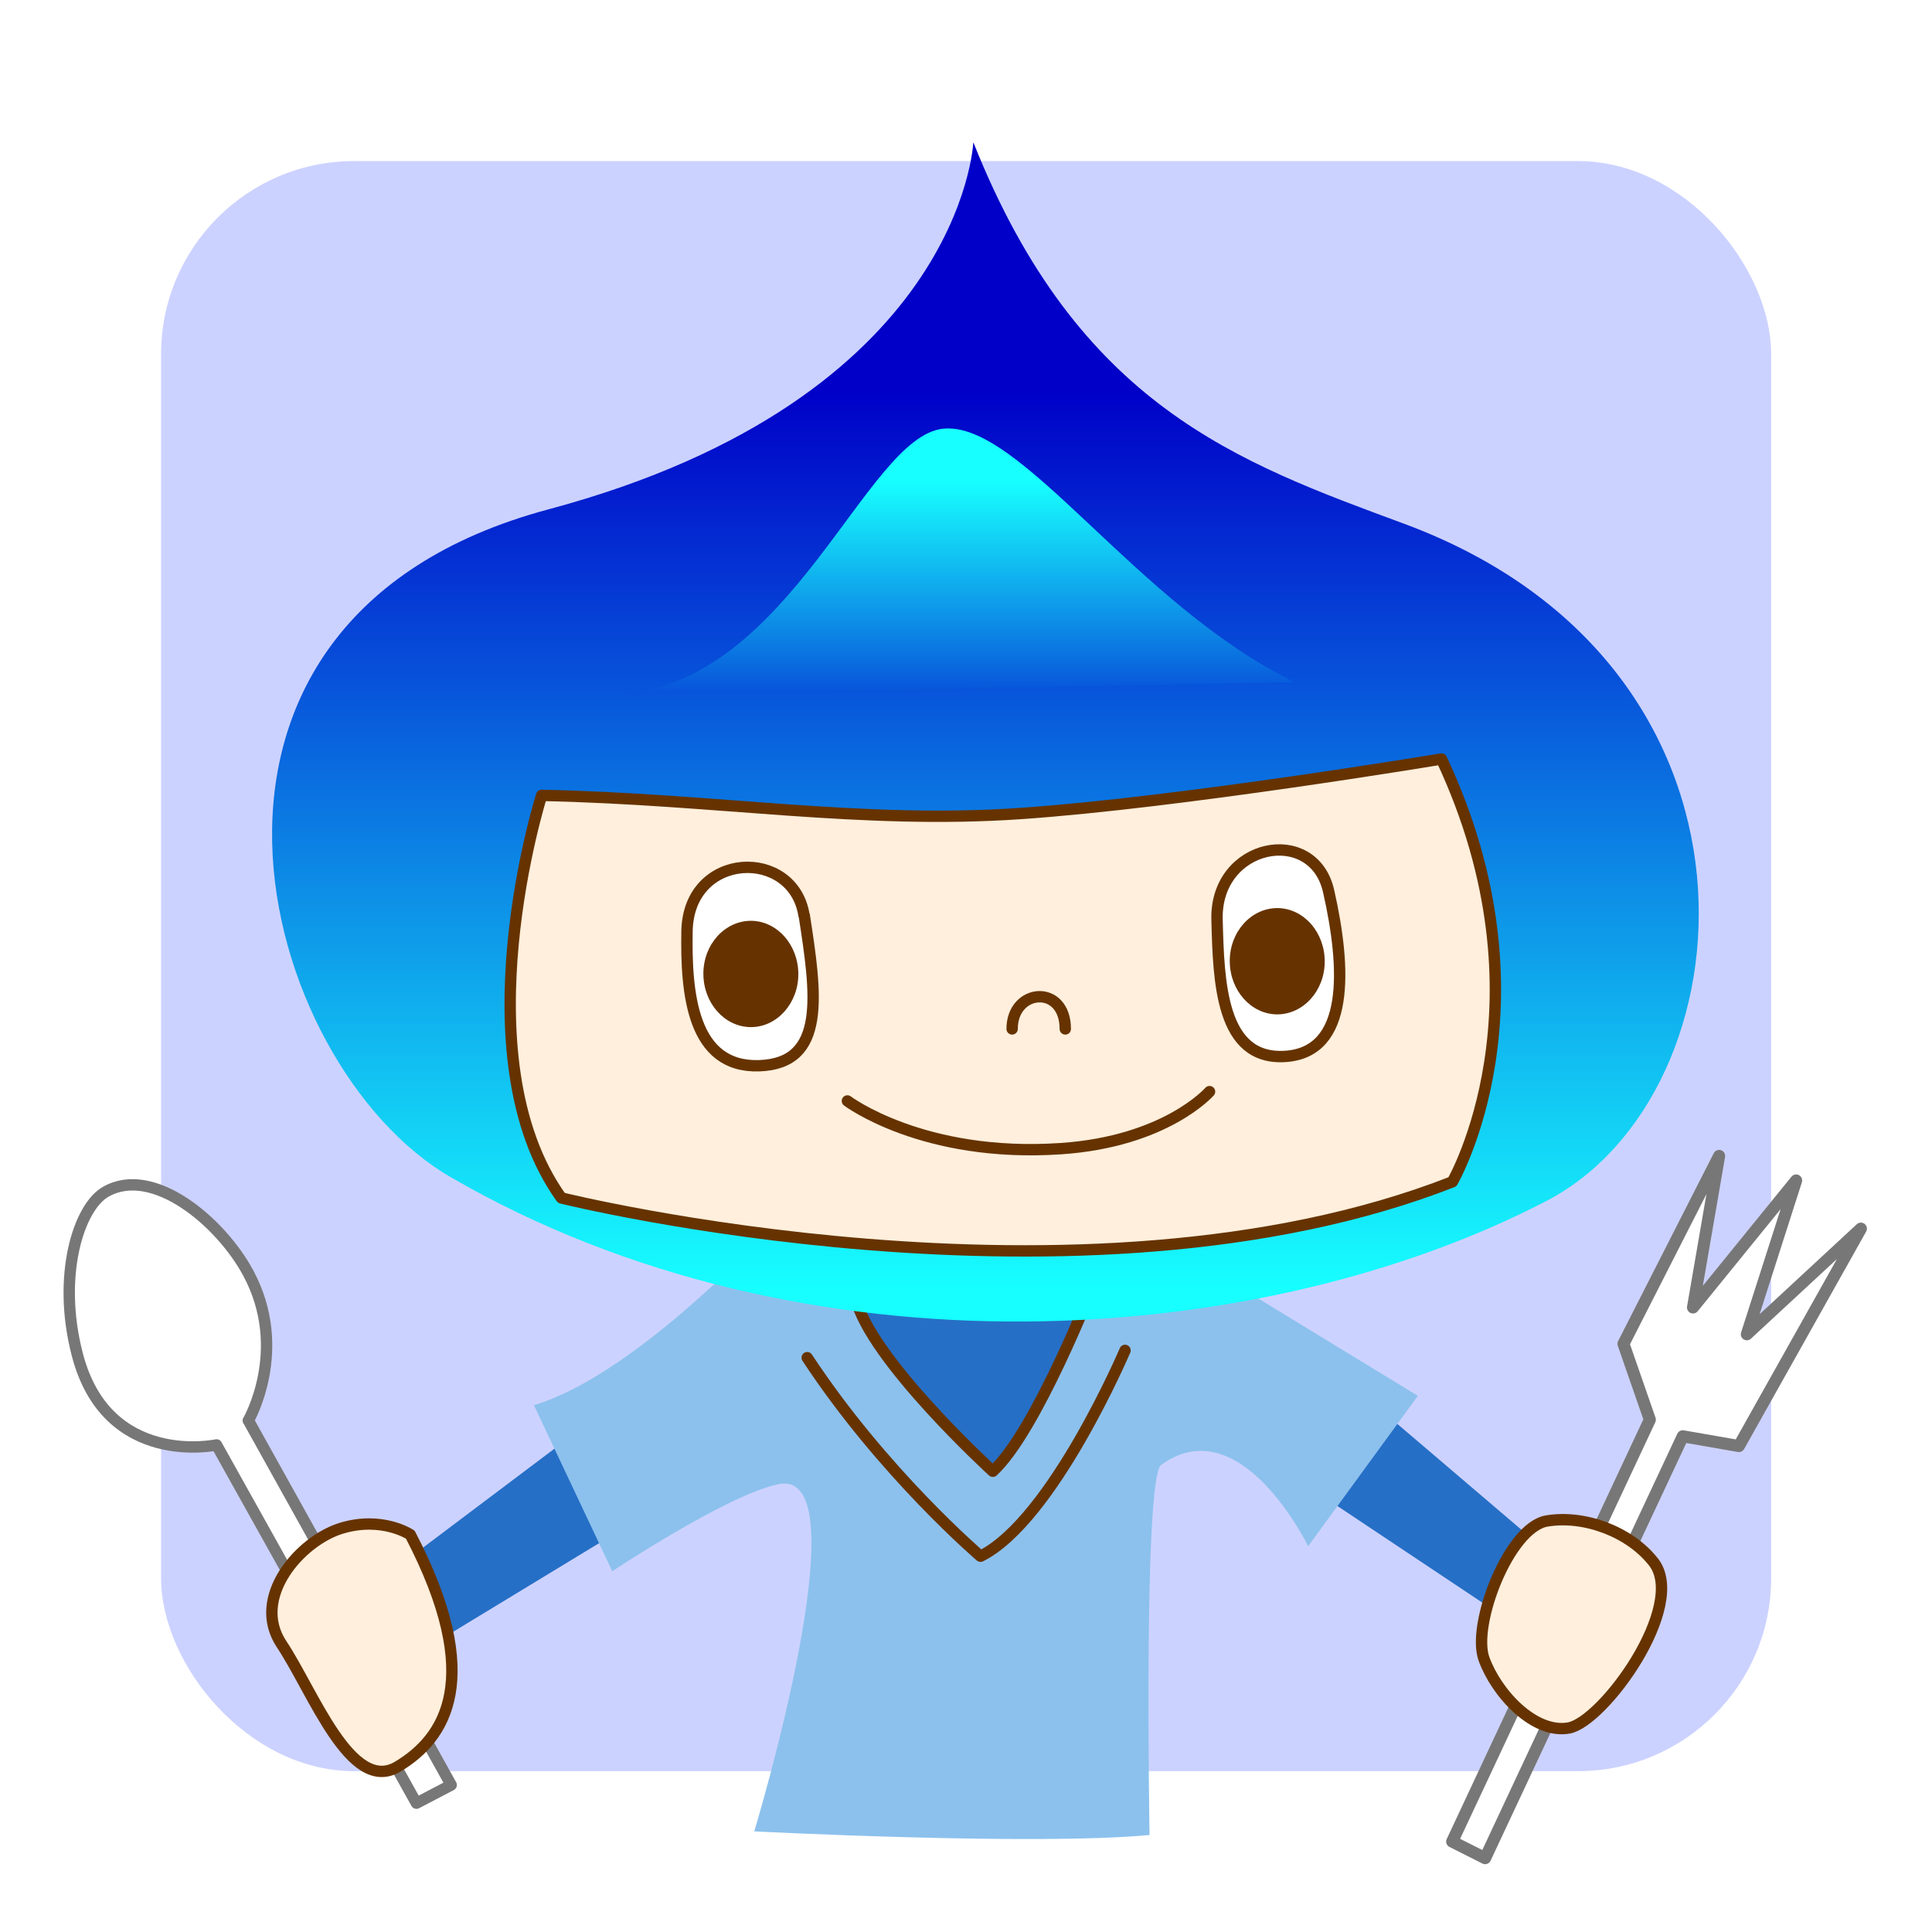 <?xml version="1.0" encoding="UTF-8"?>
<svg id="b" data-name="レイヤー 22" xmlns="http://www.w3.org/2000/svg" xmlns:xlink="http://www.w3.org/1999/xlink" viewBox="0 0 85.04 85.04">
  <rect x="0" y="0" width="85.04" height="85.04" fill="#808080" stroke="none"/>
  <defs>
    <style>
      .e {
        fill: url(#d);
      }

      .f {
        fill: url(#c);
      }

      .g {
        fill: #ccd2ff;
      }

      .h, .i, .j, .k, .l, .m, .n {
        stroke-linecap: round;
        stroke-linejoin: round;
      }

      .h, .i, .k, .m, .n {
        stroke-width: .5px;
      }

      .h, .k, .m, .n {
        stroke: #630;
      }

      .h, .l {
        fill: none;
      }

      .i, .j {
        stroke: #777;
      }

      .i, .j, .o, .n {
        fill: #fff;
      }

      .j {
        stroke-width: .53px;
      }

      .k, .p {
        fill: #266fc6;
      }

      .q {
        fill: #8cc1ed;
      }

      .l {
        stroke: #fff;
        stroke-width: .17px;
      }

      .m {
        fill: #ffefdc;
      }

      .r {
        fill: #630;
      }
    </style>
    <linearGradient id="c" x1="41.66" y1="56.78" x2="41.66" y2="17.18" gradientTransform="translate(85.04) rotate(-180) scale(1 -1)" gradientUnits="userSpaceOnUse">
      <stop offset="0" stop-color="#17ffff"/>
      <stop offset="1" stop-color="#0000c8"/>
    </linearGradient>
    <linearGradient id="d" x1="42.91" y1="21.21" x2="42.91" y2="35.07" xlink:href="#c"/>
  </defs>
  <rect class="o" x="0" y="0" width="85.04" height="85.04" transform="translate(85.04 85.04) rotate(-180)"/>
  <rect class="g" x="7.09" y="7.09" width="70.87" height="70.87" rx="8.5" ry="8.5"/>
  <polygon class="p" points="26.95 61.85 15.22 70.68 17.29 73.44 28.88 66.4 26.95 61.85"/>
  <polygon class="p" points="60.21 61.57 69.59 69.57 68.35 72.61 58 65.71 60.21 61.57"/>
  <path class="i" d="M10.93,62.52l8.93,16.05-1.53.8-8.8-15.77s-4.83,1.05-6.13-3.99c-.9-3.47.07-6.48,1.25-7.15,2.09-1.2,5.08,1.34,6.28,3.58,1.81,3.37,0,6.49,0,6.49Z"/>
  <polygon class="j" points="72.62 62.49 63.92 81.06 65.37 81.79 74.07 63.22 76.54 63.65 81.91 54.08 76.89 58.73 79.06 51.96 74.52 57.55 75.67 50.88 71.46 59.15 72.62 62.49"/>
  <path class="q" d="M33.31,54.68s-5.52,5.9-9.81,7.17l3.45,7.31s5.07-3.37,7.31-3.83c3.81-.8-1.06,15.28-1.06,15.28,0,0,12.32.64,17.4.16,0,0-.28-15.72.51-16.29,3.5-2.54,6.47,3.58,6.47,3.58l4.83-6.62-10.46-6.38-18.65-.37Z"/>
  <path class="k" d="M48.15,56.49s-2.54,6.52-4.45,8.27c0,0-5.4-4.93-6.04-7.63l10.49-.64Z"/>
  <path class="f" d="M42.85,6.28c4.62,11.61,11.65,14.07,18.97,16.78,16.92,6.28,15.32,25.07,6.27,29.79-12.53,6.53-32.67,8-48.26-1.04-8.49-4.92-13.88-24.52,4.31-29.39,18.19-4.87,18.7-16.14,18.7-16.14Z"/>
  <path class="m" d="M63.44,33.41s-11.52,1.92-18.54,2.4c-7.02.48-13.32-.64-21.06-.8,0,0-3.63,11.46.87,17.72,0,0,22.87,5.69,39.22-.71,0,0,4.56-7.87-.48-18.61Z"/>
  <path class="e" d="M56.99,30.03c-7.02-3.42-12.06-11.52-15.48-11.16-3.42.36-6.66,11.16-14.22,11.7"/>
  <path class="h" d="M44.55,45.29c0-1.8,2.34-1.98,2.34,0"/>
  <path class="n" d="M35.39,40.29c-.47-3-5.09-2.84-5.15.7-.05,2.72.22,6.02,3.18,5.92s2.52-3.14,1.98-6.62Z"/>
  <path class="n" d="M58.48,39.22c-.67-2.95-5-2.12-4.91,1.26.07,2.72.16,6.2,3,6.02s2.69-3.85,1.91-7.28Z"/>
  <path class="r" d="M54.13,42.3c0,1.29.93,2.34,2.08,2.35,1.16,0,2.1-1.04,2.1-2.33,0-1.29-.93-2.34-2.08-2.35-1.16,0-2.1,1.04-2.1,2.33Z"/>
  <path class="r" d="M30.96,42.86c0,1.29.93,2.34,2.08,2.35s2.1-1.04,2.1-2.33c0-1.29-.93-2.34-2.08-2.35-1.16,0-2.1,1.04-2.1,2.33Z"/>
  <path class="h" d="M37.3,48.46s3.32,2.51,9.39,2.1c4.63-.31,6.55-2.51,6.55-2.51"/>
  <path class="h" d="M49.52,59.44s-3.18,7.47-6.36,9.06c0,0-4.29-3.66-7.63-8.74"/>
  <path class="m" d="M18.06,67.55s-1.24-.83-3.04-.28-4,3.04-2.62,5.11c1.38,2.07,3.04,6.62,5.11,5.38s3.86-3.86.55-10.21Z"/>
  <path class="m" d="M72.77,68.74c-1.04-1.32-3.04-2.07-4.69-1.79s-3.31,4.55-2.76,6.07c.55,1.52,2.21,3.31,3.73,3.04s5.24-5.38,3.73-7.31Z"/>
  <line class="l" x1="87.56" y1="66.75" x2="84.71" y2="60.23"/>
</svg>